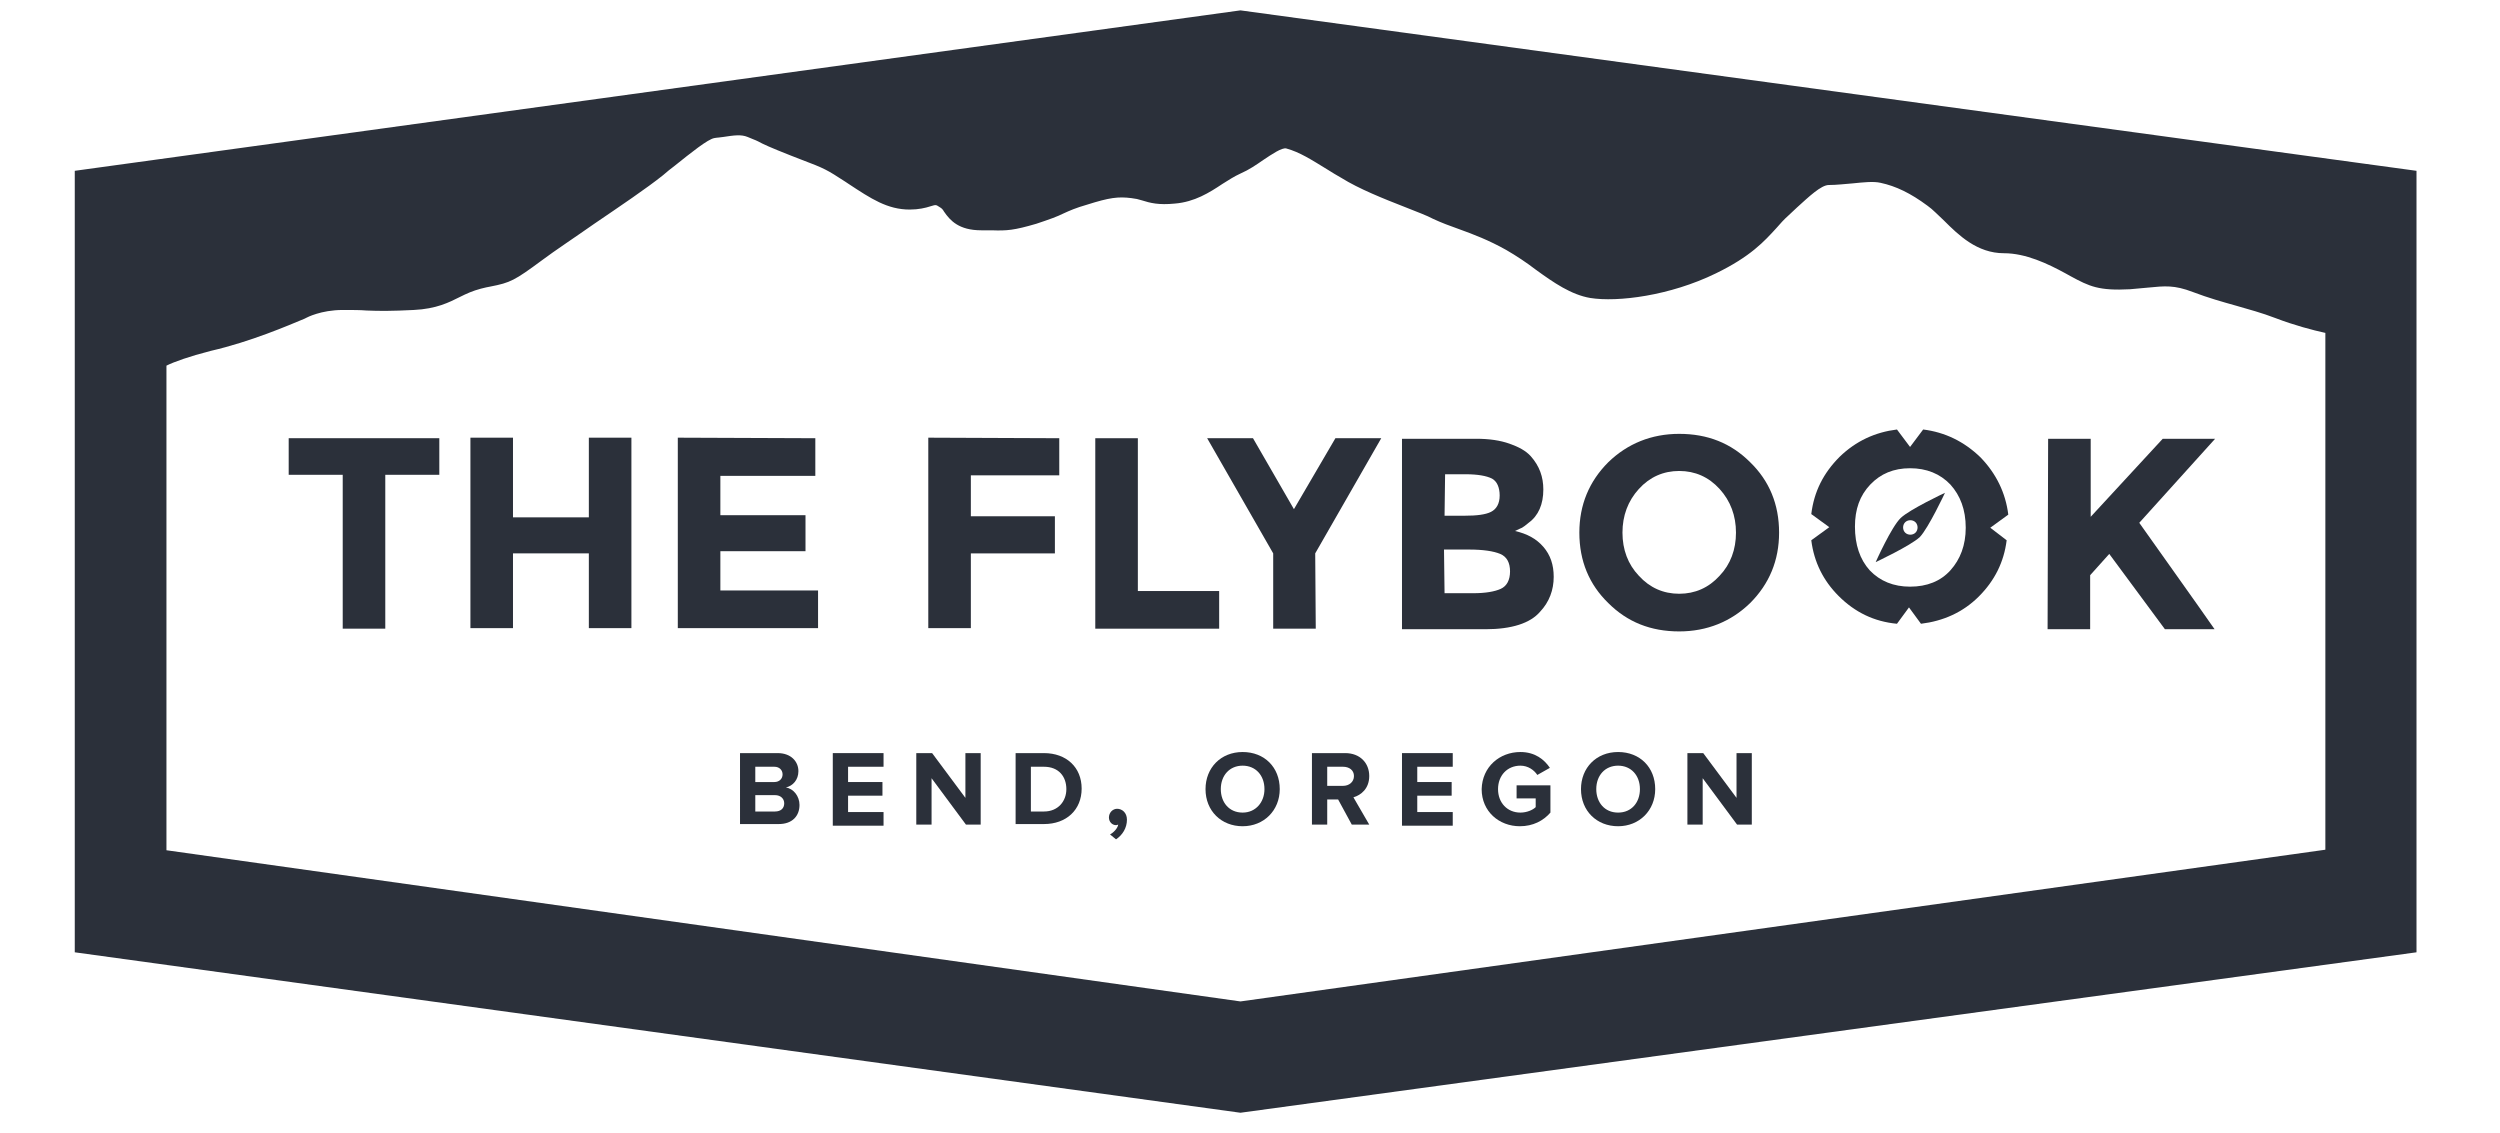 <?xml version="1.0" encoding="utf-8"?>
<!-- Generator: Adobe Illustrator 22.1.0, SVG Export Plug-In . SVG Version: 6.00 Build 0)  -->
<svg version="1.1" id="Layer_1" xmlns="http://www.w3.org/2000/svg" xmlns:xlink="http://www.w3.org/1999/xlink" x="0px" y="0px"
	 viewBox="0 0 458.1 207.7" style="enable-background:new 0 0 458.1 207.7;" xml:space="preserve">
<style type="text/css">
	.st0{fill:#2B303A;}
</style>
<g>
	<g>
		<path class="st0" d="M70.6,87v28.2h-7.8V87h-9.9v-6.7h27.6V87H70.6z"/>
		<path class="st0" d="M107.9,80.2h7.8v34.9h-7.8v-13.7H94v13.7h-7.8V80.2H94v14.6h13.9V80.2z"/>
		<path class="st0" d="M149.4,80.3v6.9H132v7.2h15.6v6.6H132v7.2h17.9v6.9h-25.7V80.2L149.4,80.3z"/>
		<path class="st0" d="M194.1,80.3v6.8h-16.2v7.5h15.4v6.8h-15.4v13.7h-7.8V80.2L194.1,80.3z"/>
		<path class="st0" d="M200.7,115.2V80.3h7.8v28h14.9v6.9H200.7z"/>
		<path class="st0" d="M241.1,115.2h-7.8v-13.8l-12.1-21.1h8.4l7.5,13l7.6-13h8.4L241,101.4L241.1,115.2z"/>
		<path class="st0" d="M272.2,115.3h-15.3V80.4h13.6c2.4,0,4.4,0.3,6.1,0.9s3,1.3,3.9,2.3c1.6,1.8,2.3,3.8,2.3,6.1
			c0,2.7-0.9,4.8-2.7,6.1c-0.6,0.5-1,0.8-1.2,0.9s-0.7,0.3-1.3,0.6c2.2,0.5,3.9,1.4,5.2,2.9c1.3,1.5,1.9,3.3,1.9,5.5
			c0,2.4-0.8,4.6-2.5,6.4C280.4,114.2,277,115.3,272.2,115.3z M264.7,94.5h3.7c2.2,0,3.8-0.2,4.8-0.7s1.6-1.5,1.6-3
			s-0.5-2.6-1.4-3.1c-1-0.5-2.6-0.8-4.9-0.8h-3.7L264.7,94.5z M264.7,108.7h5.3c2.2,0,3.9-0.3,5-0.8s1.7-1.6,1.7-3.2
			s-0.6-2.7-1.8-3.2c-1.2-0.5-3.1-0.8-5.7-0.8h-4.6L264.7,108.7z"/>
		<path class="st0" d="M320.7,110.5c-3.5,3.4-7.9,5.2-13,5.2c-5.2,0-9.5-1.7-13-5.2c-3.5-3.4-5.3-7.7-5.3-12.9
			c0-5.1,1.8-9.4,5.3-12.9c3.5-3.4,7.9-5.2,13-5.2c5.2,0,9.5,1.7,13,5.2c3.5,3.4,5.3,7.7,5.3,12.9C326,102.7,324.2,107,320.7,110.5z
			 M318.1,97.6c0-3.1-1-5.8-3-8s-4.5-3.3-7.4-3.3s-5.4,1.1-7.4,3.3c-2,2.2-3,4.9-3,8s1,5.8,3,7.9c2,2.2,4.5,3.3,7.4,3.3
			s5.4-1.1,7.4-3.3C317.1,103.4,318.1,100.7,318.1,97.6z"/>
		<path class="st0" d="M375.3,80.4h7.8v14.3l13.2-14.3h9.6L392,95.8c1.2,1.7,3.4,4.8,6.6,9.3s5.6,7.9,7.2,10.2h-9.1l-10.2-13.8
			l-3.5,3.9v9.9h-7.8L375.3,80.4z"/>
		<path class="st0" d="M13.7,31.3v143.2l213.6,29.4l215.5-29.4V31.3L227.3,1.9L13.7,31.3z M30.5,155.8V67c1.4-0.7,4.2-1.7,8.1-2.7
			c7.4-1.7,14.3-4.7,17.2-5.9l0.4-0.2c0,0,2.6-1.4,6.6-1.4c1.8,0,3.2,0,4.4,0.1c2.4,0.1,4.6,0.1,8.6-0.1c4.2-0.2,6.5-1.4,8.5-2.4
			c1.2-0.6,2.3-1.1,3.8-1.5c0.7-0.2,1.3-0.3,1.8-0.4c3.6-0.7,4.4-1.1,9.4-4.8c2.4-1.8,5.9-4.1,9.6-6.7c4.7-3.2,9.6-6.5,12.6-8.9
			c0.7-0.6,1.4-1.2,2.1-1.7c3-2.4,6.1-4.9,7.3-5.1c0.5-0.1,1.1-0.1,1.6-0.2c2-0.3,3.3-0.5,4.5,0c0.9,0.4,1.3,0.5,1.9,0.8
			c0.9,0.5,2.2,1.1,6,2.6l1.8,0.7c4.5,1.7,4.8,1.9,8.2,4.1l0.6,0.4c4.1,2.7,7.1,4.7,11.2,4.7c1.6,0,2.9-0.3,3.8-0.6
			c1-0.3,1-0.3,1.6,0.1c0.5,0.3,0.6,0.4,0.9,0.9c1.1,1.6,2.7,3.4,6.8,3.4c0.7,0,1.4,0,1.9,0c2.8,0.1,4.1,0,8.2-1.2
			c2.4-0.8,3.8-1.3,5-1.9c1.1-0.5,2.2-1,4.3-1.6c4.1-1.3,5.7-1.5,8.1-1.2c0.8,0.1,1.3,0.2,1.9,0.4c1.6,0.5,3.1,0.9,6.1,0.6
			c3.6-0.3,6.3-2,8.7-3.6c1.1-0.7,2.2-1.4,3.3-1.9c1.6-0.7,2.9-1.6,4.2-2.5c1.5-1,3.4-2.3,4.2-2.1c2.5,0.7,4.5,2,7.6,3.9
			c0.8,0.5,1.6,1,2.5,1.5c3.2,2,7.7,3.8,11.8,5.4c2,0.8,3.9,1.5,5,2.1c1.5,0.7,3.1,1.3,4.8,1.9c2.5,0.9,5.4,2,8.6,3.8
			c1.9,1.1,3.7,2.3,5.4,3.6c3.3,2.4,6.5,4.6,10,5.2c5,0.8,14.6-0.4,23-4.5c6.4-3.1,8.9-5.9,11.1-8.3c0.7-0.8,1.4-1.6,2.2-2.3
			c0.5-0.5,1.1-1,1.6-1.5c2.1-1.9,4.4-4.1,5.8-4.1c1.5,0,3-0.2,4.4-0.3c2-0.2,3.8-0.4,5.1-0.1c2.8,0.6,5.5,1.9,8.6,4.2
			c1,0.7,1.9,1.7,3,2.7c2.7,2.7,6.1,6,11,6c4,0,8,1.9,11.3,3.7l0.9,0.5c3.5,1.9,5.2,2.7,10.9,2.4c1.2-0.1,2.3-0.2,3.3-0.3
			c3.1-0.3,4.8-0.5,8.2,0.8c2.9,1.1,5.4,1.8,7.9,2.5c2.4,0.7,4.7,1.3,7.3,2.3c3.4,1.3,6.8,2.2,9.1,2.7v94.7l-198.8,27.8L30.5,155.8z
			"/>
		<g>
			<path class="st0" d="M356.4,90.3c0,0-6.4,3-8.1,4.6s-4.6,8.1-4.6,8.1s6.4-3,8.1-4.6C353.4,96.7,356.4,90.3,356.4,90.3z
				 M349.1,97.6c-0.5-0.5-0.5-1.4,0-1.9s1.4-0.5,1.9,0s0.5,1.4,0,1.9S349.6,98.1,349.1,97.6z"/>
			<path class="st0" d="M364.7,96.7l3.3-2.4c-0.5-4-2.2-7.5-5.1-10.5c-3-2.9-6.5-4.6-10.5-5.1l-2.4,3.2l-2.4-3.2
				c-4,0.5-7.5,2.1-10.5,5c-3,3-4.7,6.4-5.2,10.5l3.3,2.4l-3.3,2.4c0.5,4,2.2,7.4,5,10.2c3,3,6.5,4.7,10.7,5.1l2.2-3l2.2,3
				c4.1-0.5,7.7-2.1,10.6-5s4.6-6.3,5.1-10.3L364.7,96.7z M357.4,104.5c-1.8,2-4.3,3-7.4,3c-3,0-5.5-1-7.4-3c-1.8-2-2.7-4.7-2.7-8
				c0-3.2,0.9-5.7,2.8-7.7s4.3-3,7.3-3s5.5,1,7.4,3c1.8,2,2.8,4.6,2.8,7.9C360.2,99.9,359.2,102.5,357.4,104.5z"/>
		</g>
	</g>
	<g>
		<path class="st0" d="M135.6,138h6.9c2.5,0,3.8,1.6,3.8,3.3c0,1.6-1,2.7-2.3,3c1.4,0.2,2.5,1.6,2.5,3.2c0,2-1.3,3.5-3.8,3.5h-7.1
			L135.6,138L135.6,138z M141.9,143.3c0.9,0,1.5-0.6,1.5-1.4c0-0.8-0.6-1.4-1.5-1.4h-3.5v2.8L141.9,143.3L141.9,143.3z M142,148.7
			c1.1,0,1.7-0.6,1.7-1.5c0-0.8-0.6-1.5-1.7-1.5h-3.6v3H142z"/>
		<path class="st0" d="M152.6,138h9.3v2.5h-6.5v2.8h6.3v2.5h-6.3v3h6.5v2.5h-9.3V138z"/>
		<path class="st0" d="M170.7,142.6v8.5h-2.8V138h2.9l6.1,8.2V138h2.8v13.1H177L170.7,142.6z"/>
		<path class="st0" d="M186.1,138h5.2c4.1,0,6.9,2.6,6.9,6.5s-2.8,6.5-6.9,6.5h-5.2V138z M191.3,148.7c2.6,0,4.1-1.9,4.1-4.1
			c0-2.3-1.4-4.1-4.1-4.1h-2.4v8.2L191.3,148.7L191.3,148.7z"/>
		<path class="st0" d="M203.4,152.9c0.6-0.3,1.4-1.1,1.5-1.8c-0.1,0-0.2,0.1-0.4,0.1c-0.7,0-1.3-0.6-1.3-1.4c0-0.9,0.7-1.6,1.5-1.6
			c0.9,0,1.8,0.7,1.8,2c0,1.5-0.8,2.8-2,3.6L203.4,152.9z"/>
		<path class="st0" d="M227.7,137.8c4,0,6.8,2.8,6.8,6.8c0,3.9-2.9,6.8-6.8,6.8c-3.9,0-6.8-2.8-6.8-6.8
			C220.9,140.7,223.7,137.8,227.7,137.8z M227.7,140.3c-2.4,0-4,1.8-4,4.3c0,2.4,1.5,4.3,4,4.3c2.4,0,4-1.9,4-4.3
			C231.7,142.1,230.1,140.3,227.7,140.3z"/>
		<path class="st0" d="M245.2,146.5h-2v4.6h-2.8V138h6.1c2.7,0,4.4,1.8,4.4,4.2c0,2.3-1.5,3.5-2.9,3.9l2.9,5h-3.2L245.2,146.5z
			 M246.1,140.5h-2.9v3.5h2.9c1.1,0,2-0.7,2-1.8S247.2,140.5,246.1,140.5z"/>
		<path class="st0" d="M256.9,138h9.3v2.5h-6.5v2.8h6.3v2.5h-6.3v3h6.5v2.5h-9.3V138z"/>
		<path class="st0" d="M278.6,137.8c2.7,0,4.4,1.4,5.4,2.9l-2.3,1.3c-0.6-0.9-1.7-1.7-3.1-1.7c-2.4,0-4.1,1.8-4.1,4.3
			s1.7,4.3,4.1,4.3c1.2,0,2.3-0.5,2.8-1v-1.6h-3.5v-2.4h6.2v5c-1.3,1.5-3.2,2.5-5.6,2.5c-3.8,0-7-2.7-7-6.8
			C271.6,140.5,274.8,137.8,278.6,137.8z"/>
		<path class="st0" d="M296.5,137.8c4,0,6.8,2.8,6.8,6.8c0,3.9-2.9,6.8-6.8,6.8s-6.8-2.8-6.8-6.8
			C289.7,140.7,292.5,137.8,296.5,137.8z M296.5,140.3c-2.4,0-4,1.8-4,4.3c0,2.4,1.5,4.3,4,4.3s4-1.9,4-4.3
			C300.5,142.1,298.9,140.3,296.5,140.3z"/>
		<path class="st0" d="M312,142.6v8.5h-2.8V138h2.9l6.1,8.2V138h2.8v13.1h-2.7L312,142.6z"/>
	</g>
</g>
</svg>
